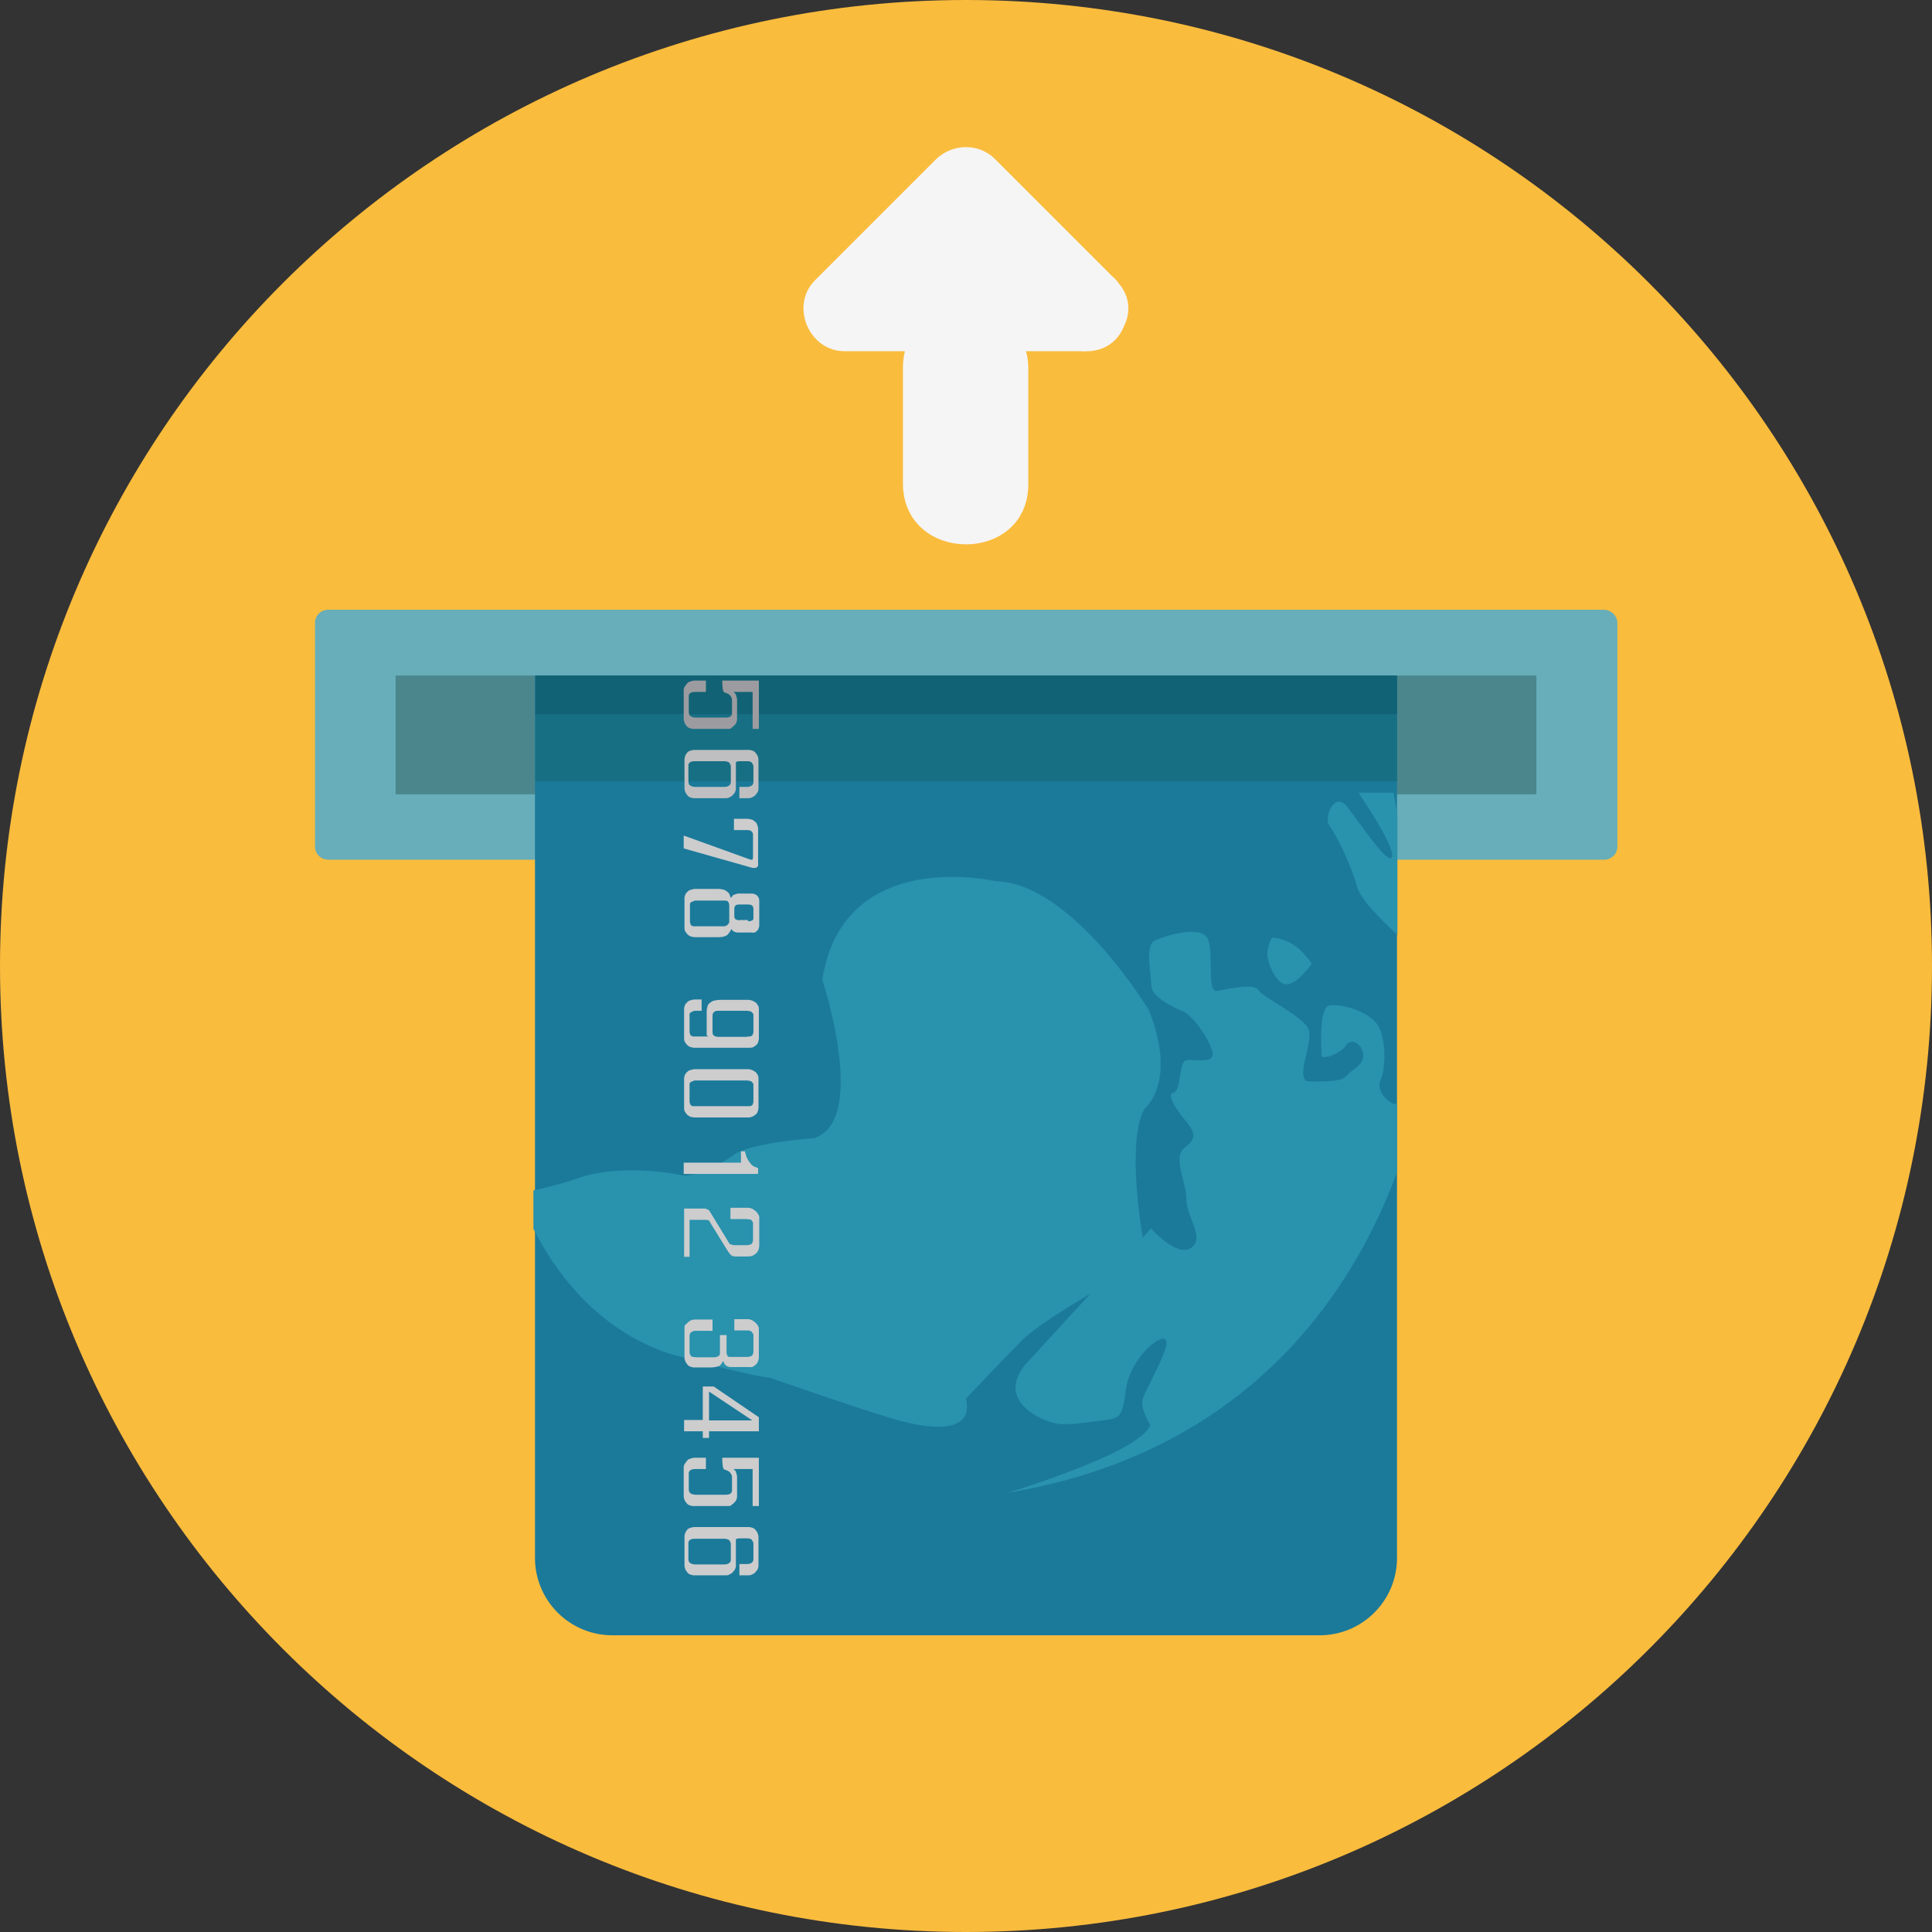 <?xml version="1.0" encoding="iso-8859-1"?>
<!-- Uploaded to: SVG Repo, www.svgrepo.com, Generator: SVG Repo Mixer Tools -->
<svg version="1.1" id="Layer_1" xmlns="http://www.w3.org/2000/svg" xmlns:xlink="http://www.w3.org/1999/xlink" 
	 viewBox="0 0 496.2 496.2" xml:space="preserve">
<rect x="0" y="0" width="496.2" height="496.2" fill="#333333" stroke="none"/>
<path style="fill:#FABC3D;" d="M0,248.1C0,111.1,111.1,0,248.1,0s248.1,111.1,248.1,248.1S385.1,496.2,248.1,496.2S0,385.1,0,248.1z
	"/>
<path style="fill:#F5F5F5;" d="M240.4,40.9c-10.3,10.3-20.7,20.7-31,31c-6.6,6.5-1.7,18.3,7.5,18.3c5.2,0,10.3,0,15.5,0
	c-0.3,1.3-0.5,2.7-0.5,4.2c0,9.9,0,19.8,0,29.7c0,20.8,32.2,21,32.2,0.2c0-9.9,0-19.8,0-29.7c0-1.6-0.2-3-0.6-4.4
	c4.8,0,9.5,0,14.3,0c0.7,0.1,1.3,0,2,0c4.6-0.3,7.6-3.1,8.9-6.5c1.7-3.4,1.6-7.5-1.5-11.1c-0.4-0.6-0.9-1.1-1.5-1.6
	c-10-10-20.1-20.1-30.1-30.1C251.5,36.7,244.6,36.8,240.4,40.9z"/>
<path style="fill:#67AEBA;" d="M411.9,156.6H84.3c-1.9,0-3.4,1.5-3.4,3.4v57.4c0,1.9,1.5,3.4,3.4,3.4H412c1.9,0,3.4-1.5,3.4-3.4V160
	C415.4,158.2,413.8,156.6,411.9,156.6z"/>
<rect x="101.6" y="173.5" style="fill:#4B868C;" width="293" height="30.5"/>
<path style="fill:#1B7A9A;" d="M137.4,173.5V204v196.1c0,11,8.9,19.9,19.9,19.9h181.6c11,0,19.9-8.9,19.9-19.9V204v-30.5H137.4z"/>
<path style="fill:#176F84;" d="M137.5,173.5v27.2h221.3v-27.2H137.5z"/>
<path style="fill:#126275;" d="M137.5,173.5v9.9h221.3v-9.9H137.5z"/>
<g>
	<path style="fill:#2992AD;" d="M336.9,247.5c0,0-2.1-3.3-4.9-5c-2.9-1.7-5.3-1.7-5.3-1.7s-1.2,2.1-1.2,4.2c0,2.1,2.1,7.8,4.9,7.8
		C333.2,252.9,336.9,247.5,336.9,247.5z"/>
	<path style="fill:#2992AD;" d="M293.4,359.7c-0.4,2.5,2,6.2,2,6.2c-2,7.1-36.6,17.5-36.6,17.5c62.2-10.4,88.8-52,100-82.3v-17.8
		c-0.4,0.2-0.7,0.3-0.9,0.2c-2-0.8-4.5-3.7-3.3-6.2s1.6-10.4-0.8-14.1c-2.5-3.7-9.5-5.4-12.3-5c-2.9,0.4-2.1,11.6-2.1,12.9
		c0,1.2,4.9-0.4,6.2-2.5c1.2-2.1,4.1-0.8,4.5,2.1s-3.3,4.2-4.5,5.8c-1.2,1.7-9.9,1.2-9.9,1.2c-2.9-1.2,1.6-10,0.4-13.3
		s-11.9-8.3-12.9-10.1c-0.9-1.8-7.5-0.4-10.6,0.2c-3,0.6-0.4-11.6-2.9-14.1s-10.7,0-13.2,1.2c-2.5,1.3-0.8,8.7-0.8,11.6
		s6.2,5.8,8.2,6.6c2.1,0.8,6.2,6.2,7.4,10c1.2,3.7-4.5,2.1-6.6,2.5s-1.2,7.9-3.3,8.3c-2.1,0.4,1.2,5,3.3,7.5c2,2.5,2.9,4.2-0.4,6.6
		c-3.3,2.5,0.4,8.7,0.4,13.3c0,4.6,4.9,10,1.2,12.5c-3.7,2.5-10.3-5-10.3-5l-2.1,2.3c-1.4-8.4-3.5-25.6,0.4-33c0,0,8.6-6.6,1.2-25.3
		c0,0-19.7-32.8-39.5-33.2c0,0-39-9.1-44.4,25.3c0,0,11.9,36.2-2.1,40.7c0,0-17.3,1.2-21,4.6c0,0-7.9,5.4-12.7,5
		c0,0-16-3.7-28.4,1.2c0,0-5.7,1.8-10,2.6v9.9c5.1,10.1,15.6,25.5,34.7,32c0,0,20.6,5.8,25.9,6.2c0,0,23.8,8.3,31.2,10.4
		c0,0,22.2,7.5,19.3-5c0,0,8.2-8.7,14.4-15c3.1-3.1,10.6-7.8,17.6-12l-16.8,18.3c-7.4,9.1,3.7,14.1,7.4,15c3.7,0.8,9.5-0.4,13.1-0.8
		c3.7-0.4,4.5-0.8,5.4-7.9s7.8-13.7,9.9-12.9C301.6,344.7,293.8,357.2,293.4,359.7z"/>
	<path style="fill:#2992AD;" d="M357.5,220.1c-0.8,2.5-8.2-8.7-11.5-12.9s-6.2,2.9-4.5,5s5.7,10.4,7,15.4c0.8,3.4,6.8,9.2,10.4,12.5
		v-31.2c-0.4-1.8-0.7-3.9-1-5.3h-9C352.4,208.8,358.2,217.9,357.5,220.1z"/>
</g>
<path style="fill:#9C9CA0;" d="M194.8,187.2h-1.5v-9.5h-4.9l0.1,0.1c0.1,0.1,0.1,0.1,0.2,0.2s0.2,0.2,0.2,0.2s0.1,0.1,0.1,0.2
	c0.2,0.6,0.3,1,0.3,1.3v5.1c0,0.3-0.1,0.5-0.2,0.8s-0.3,0.5-0.6,0.8s-0.5,0.4-0.7,0.6s-0.5,0.2-0.7,0.2h-9c-0.4,0-0.7-0.1-1-0.2
	s-0.6-0.3-0.8-0.6s-0.4-0.5-0.5-0.8s-0.2-0.6-0.2-1v-7.4c0-0.3,0.1-0.6,0.3-0.9s0.4-0.5,0.6-0.8s0.6-0.4,0.9-0.5s0.6-0.2,0.9-0.2h3
	v2.9h-2.7c-0.6,0-1,0.1-1.3,0.3s-0.4,0.5-0.4,0.8v4c0,0.5,0.1,0.9,0.4,1.1s0.7,0.4,1.4,0.4h7.8c0.5,0,0.8-0.1,1.1-0.3
	s0.4-0.5,0.4-0.8v-3.5c0-0.4-0.2-0.7-0.5-1.1s-0.9-0.6-1.5-0.8c-0.3-0.1-0.5-1.1-0.5-3h9.4v12.4H194.8z"/>
<path style="fill:#BFBFC1;" d="M192.1,205h-2.2v-2.9h1.9c0.5,0,0.9-0.1,1.2-0.3s0.5-0.5,0.5-0.9V197c0-0.2,0-0.4-0.1-0.6
	s-0.2-0.3-0.3-0.5s-0.3-0.2-0.5-0.3s-0.5-0.1-0.8-0.1c-0.2,0-0.5,0-0.8,0s-0.6,0-0.9,0s-0.6,0-0.8,0.1s-0.3,0.1-0.3,0.1v6.9
	c0,0.3-0.1,0.5-0.2,0.8s-0.4,0.5-0.6,0.8s-0.6,0.4-0.9,0.6s-0.6,0.2-0.9,0.2h-8.1c-0.4,0-0.7-0.1-1-0.2s-0.6-0.3-0.8-0.6
	s-0.4-0.5-0.5-0.8s-0.2-0.6-0.2-1V195c0-0.3,0.1-0.6,0.2-0.9s0.3-0.5,0.5-0.8s0.5-0.4,0.8-0.5s0.7-0.2,1.1-0.2h13.9
	c0.4,0,0.7,0.1,1,0.2s0.6,0.3,0.8,0.6s0.4,0.5,0.5,0.8s0.2,0.6,0.2,1v7.4c0,0.3-0.1,0.5-0.2,0.8s-0.4,0.5-0.6,0.8s-0.5,0.4-0.9,0.6
	S192.5,205,192.1,205z M186,202.1c0.5,0,0.9-0.1,1.2-0.3s0.5-0.5,0.5-0.9V197c0-0.2,0-0.4-0.1-0.6s-0.2-0.3-0.3-0.5
	s-0.3-0.2-0.6-0.3s-0.5-0.1-0.9-0.1h-7.3c-0.6,0-1,0.1-1.3,0.3s-0.4,0.5-0.4,0.8v4c0,0.5,0.1,0.9,0.4,1.1s0.7,0.4,1.4,0.4H186z"/>
<g>
	<path style="fill:#CDCDCE;" d="M194,222.9c-0.2,0-0.4,0-0.6,0s-0.3,0-0.5-0.1l-17.3-4.9v-3.3l16.9,6.1c0.2,0,0.3,0.1,0.4,0.1
		s0.2,0,0.3,0c0.1-0.1,0.2-0.3,0.2-0.8v-5.6c0-0.2,0-0.4-0.1-0.5s-0.2-0.3-0.3-0.4s-0.2-0.2-0.4-0.2s-0.3-0.1-0.4-0.1h-3.7v-2.9h3.4
		c0.4,0,0.8,0.1,1.2,0.2s0.6,0.4,0.9,0.6s0.4,0.5,0.5,0.8s0.2,0.6,0.2,0.9v8.8C194.8,222.4,194.6,222.8,194,222.9z"/>
	<path style="fill:#CDCDCE;" d="M192.9,239.5h-3.5c-0.3,0-0.5-0.1-0.8-0.2s-0.6-0.4-0.8-0.8c0,0.1,0,0.3-0.1,0.4s-0.2,0.3-0.3,0.5
		s-0.3,0.3-0.4,0.5s-0.3,0.3-0.5,0.4c-0.5,0.3-1.2,0.4-2,0.4h-6.1c-0.3,0-0.7-0.1-1-0.2s-0.6-0.3-0.8-0.5s-0.4-0.5-0.6-0.8
		s-0.2-0.7-0.2-1.1v-7.4c0-0.3,0.1-0.6,0.2-0.9s0.3-0.5,0.6-0.8s0.5-0.4,0.9-0.5s0.7-0.2,1-0.2h5.8c0.4,0,0.7,0,1.1,0.1
		s0.6,0.1,0.9,0.3s0.5,0.3,0.7,0.5s0.4,0.5,0.5,0.9c0.1,0.3,0.2,0.5,0.2,0.5s0,0,0.1-0.1s0.1-0.1,0.2-0.2s0.1-0.2,0.2-0.3
		s0.2-0.2,0.3-0.2c0.6-0.2,0.9-0.3,1-0.3h3.5c0.2,0,0.4,0,0.7,0.1s0.4,0.2,0.6,0.3s0.3,0.3,0.5,0.6s0.2,0.5,0.2,0.9v6.3
		c0,0.3-0.1,0.5-0.2,0.8s-0.2,0.4-0.4,0.6s-0.4,0.3-0.6,0.4S193.1,239.5,192.9,239.5z M185.7,237.9c0.3,0,0.5,0,0.7-0.1
		s0.4-0.2,0.5-0.3s0.2-0.3,0.3-0.4s0.1-0.3,0.1-0.5v-3.9c0-0.5-0.1-0.8-0.3-1.1s-0.6-0.3-1.1-0.3h-7.2c-0.2,0-0.4,0-0.5,0.1
		s-0.3,0.1-0.5,0.2s-0.3,0.2-0.4,0.3s-0.1,0.3-0.1,0.5v3.9c0,0.4,0,0.7,0.1,0.9s0.1,0.4,0.3,0.5s0.3,0.2,0.4,0.2s0.4,0,0.6,0
		L185.7,237.9L185.7,237.9z M192.1,236.6c0.3,0,0.6,0,0.8-0.1s0.3-0.1,0.4-0.2s0.2-0.2,0.2-0.3s0-0.2,0-0.3v-2.2
		c0-0.4-0.1-0.7-0.3-0.9s-0.6-0.3-1.1-0.3h-2c-0.1,0-0.2,0-0.4,0s-0.3,0.1-0.5,0.1s-0.3,0.2-0.4,0.3s-0.2,0.4-0.2,0.6v2
		c0,0.2,0,0.4,0.1,0.5s0.1,0.3,0.2,0.3s0.3,0.1,0.5,0.2s0.5,0,0.8,0h1.9V236.6z"/>
	<path style="fill:#CDCDCE;" d="M192.3,269.1h-14c-0.3,0-0.7-0.1-1-0.2s-0.6-0.3-0.8-0.5s-0.4-0.5-0.6-0.8s-0.2-0.7-0.2-1.1v-7.4
		c0-0.3,0.1-0.6,0.2-0.9s0.3-0.5,0.6-0.8s0.5-0.4,0.9-0.5s0.7-0.2,1-0.2h1.8v2.9h-1.6c-0.2,0-0.4,0-0.5,0.1s-0.3,0.1-0.5,0.2
		s-0.3,0.2-0.4,0.3s-0.1,0.3-0.1,0.5v3.9c0,0.4,0,0.7,0.1,0.9s0.1,0.4,0.3,0.5s0.3,0.2,0.4,0.2s0.4,0,0.6,0h3.4
		c-0.1-0.1-0.2-0.2-0.3-0.2s-0.1-0.2-0.1-0.2s0-0.2,0-0.3v-5.8c0-0.4,0.1-0.8,0.2-1.2s0.3-0.7,0.6-0.9s0.6-0.5,1.1-0.6
		s1-0.2,1.6-0.2h7.2c0.4,0,0.7,0.1,1,0.2s0.6,0.3,0.9,0.5s0.4,0.5,0.6,0.8s0.2,0.6,0.2,0.9v7.4c0,0.4-0.1,0.8-0.2,1.1
		s-0.3,0.6-0.6,0.8s-0.5,0.4-0.8,0.5S192.6,269.1,192.3,269.1z M192,266.2c0.2,0,0.4,0,0.6,0s0.3-0.1,0.5-0.2s0.2-0.3,0.3-0.5
		s0.1-0.5,0.1-0.9v-3.9c0-0.1,0-0.3-0.1-0.4s-0.2-0.2-0.4-0.4s-0.3-0.2-0.5-0.2s-0.4-0.1-0.6-0.1h-7.5c-0.5,0-0.8,0.1-1.1,0.4
		s-0.3,0.6-0.3,1.1v3.9c0,0.5,0.1,0.8,0.4,1s0.7,0.3,1.2,0.3h7.4V266.2z"/>
	<path style="fill:#CDCDCE;" d="M192.3,287h-14c-0.3,0-0.7-0.1-1-0.2s-0.6-0.3-0.8-0.5s-0.4-0.5-0.6-0.8s-0.2-0.7-0.2-1.1V277
		c0-0.3,0.1-0.6,0.2-0.9s0.3-0.5,0.6-0.8s0.5-0.4,0.9-0.5s0.7-0.2,1-0.2h13.7c0.4,0,0.7,0.1,1,0.2s0.6,0.3,0.9,0.5s0.4,0.5,0.6,0.8
		s0.2,0.6,0.2,0.9v7.4c0,0.4-0.1,0.8-0.2,1.1s-0.3,0.6-0.6,0.8s-0.5,0.4-0.8,0.5S192.6,287,192.3,287z M192,284.1c0.2,0,0.4,0,0.6,0
		s0.3-0.1,0.5-0.2s0.2-0.3,0.3-0.5s0.1-0.5,0.1-0.9v-3.9c0-0.1,0-0.3-0.1-0.4s-0.2-0.2-0.4-0.4s-0.3-0.2-0.5-0.2s-0.4-0.1-0.6-0.1
		h-13.3c-0.2,0-0.4,0-0.5,0.1s-0.3,0.1-0.5,0.2s-0.3,0.2-0.4,0.3s-0.1,0.3-0.1,0.5v3.9c0,0.4,0,0.7,0.1,0.9s0.1,0.4,0.3,0.5
		s0.3,0.2,0.4,0.2s0.4,0,0.6,0H192z"/>
	<path style="fill:#CDCDCE;" d="M194.8,301.5h-19.2v-2.9h14.7v-2.9h1c0.1,0.4,0.3,0.9,0.4,1.3s0.4,0.9,0.6,1.2s0.5,0.7,0.8,1
		s0.7,0.5,1.1,0.6c0.3,0.1,0.5,0.2,0.5,0.2v1.5H194.8z"/>
	<path style="fill:#CDCDCE;" d="M192.3,322.7h-3.2c-0.4,0-0.7,0-0.9-0.1s-0.5-0.2-0.6-0.4s-0.4-0.4-0.5-0.6s-0.3-0.5-0.5-0.8
		l-4.2-6.8c-0.1-0.2-0.1-0.3-0.2-0.4s-0.2-0.2-0.3-0.2s-0.3-0.1-0.5-0.1s-0.5,0-0.9,0h-3.4v9.5h-1.4v-12.4h5.2c0.2,0,0.4,0,0.5,0.1
		s0.3,0.1,0.5,0.2s0.3,0.2,0.3,0.3s0.2,0.2,0.2,0.3l4.7,7.7c0.1,0.3,0.3,0.5,0.6,0.6s0.6,0.2,1,0.2h3c0.3,0,0.5,0,0.8-0.1
		s0.4-0.1,0.5-0.2s0.2-0.3,0.3-0.5s0.1-0.5,0.1-0.9v-3.9c0-0.1,0-0.3-0.1-0.4s-0.2-0.2-0.3-0.4s-0.3-0.2-0.5-0.2s-0.4-0.1-0.6-0.1
		h-4.3v-2.9h4.6c0.3,0,0.6,0.1,0.9,0.2s0.6,0.4,0.9,0.6s0.5,0.5,0.7,0.8s0.3,0.5,0.3,0.8v7.4c0,0.3-0.1,0.7-0.2,1s-0.3,0.6-0.5,0.8
		s-0.5,0.4-0.8,0.6S192.6,322.7,192.3,322.7z"/>
	<path style="fill:#CDCDCE;" d="M192.3,351.1h-4.4c-0.6,0-1-0.1-1.3-0.3s-0.6-0.5-0.7-0.9c-0.1-0.2-0.1-0.3-0.2-0.3
		c-0.4,0.7-0.7,1.1-0.9,1.2c-0.5,0.2-1.3,0.4-2.2,0.4h-4.3c-0.4,0-0.7-0.1-1-0.2s-0.6-0.3-0.8-0.6s-0.4-0.5-0.5-0.8s-0.2-0.6-0.2-1
		v-7.5c0-0.2,0-0.3,0-0.4s0.1-0.2,0.1-0.3s0.2-0.2,0.3-0.3s0.3-0.3,0.4-0.4c0.6-0.6,1.2-0.8,1.8-0.8h4.6v2.9h-4.3
		c-0.3,0-0.5,0-0.7,0.1s-0.3,0.2-0.5,0.3s-0.2,0.2-0.3,0.4s-0.1,0.3-0.1,0.4v3.9c0,0.4,0,0.7,0.1,0.9s0.2,0.4,0.3,0.5
		s0.3,0.2,0.5,0.2s0.5,0.1,0.8,0.1h4.5c0.2,0,0.5,0,0.7-0.1s0.4-0.1,0.5-0.2s0.3-0.2,0.3-0.3s0.1-0.2,0.1-0.3v-4.8h1.7v4.2
		c0,0.3,0,0.6,0.1,0.8s0.1,0.3,0.2,0.4s0.2,0.2,0.3,0.2s0.3,0,0.5,0h4.1c0.3,0,0.6,0,0.8-0.1s0.4-0.1,0.5-0.2s0.2-0.3,0.3-0.5
		s0.1-0.5,0.1-0.9v-3.9c0-0.1,0-0.3-0.1-0.4s-0.2-0.2-0.3-0.4s-0.3-0.2-0.5-0.3s-0.4-0.1-0.7-0.1h-3.3v-2.9h3.5
		c0.3,0,0.6,0.1,0.9,0.2s0.6,0.4,0.9,0.6s0.5,0.5,0.7,0.8s0.3,0.5,0.3,0.8v7.4c0,0.3-0.1,0.7-0.2,1s-0.3,0.6-0.5,0.8
		s-0.5,0.4-0.8,0.6S192.6,351.1,192.3,351.1z"/>
	<path style="fill:#CDCDCE;" d="M194.8,367.6h-12.7v1.7h-1.6v-1.7h-4.8v-2.9h4.8v-8.6h2.8l11.6,7.9v3.6H194.8z M193.2,364.8
		l-11.1-7.4v7.4H193.2z"/>
	<path style="fill:#CDCDCE;" d="M194.8,386.8h-1.5v-9.5h-4.9l0.1,0.1c0.1,0.1,0.1,0.1,0.2,0.2s0.2,0.2,0.2,0.2s0.1,0.1,0.1,0.2
		c0.2,0.6,0.3,1,0.3,1.3v5.1c0,0.3-0.1,0.5-0.2,0.8s-0.3,0.5-0.6,0.8s-0.5,0.4-0.7,0.6s-0.5,0.2-0.7,0.2h-9c-0.4,0-0.7-0.1-1-0.2
		s-0.6-0.3-0.8-0.6s-0.4-0.5-0.5-0.8s-0.2-0.6-0.2-1v-7.4c0-0.3,0.1-0.6,0.3-0.9s0.4-0.5,0.6-0.8s0.6-0.4,0.9-0.5s0.6-0.2,0.9-0.2h3
		v2.9h-2.7c-0.6,0-1,0.1-1.3,0.3s-0.4,0.5-0.4,0.8v4c0,0.5,0.1,0.9,0.4,1.1s0.7,0.4,1.4,0.4h7.8c0.5,0,0.8-0.1,1.1-0.3
		s0.4-0.5,0.4-0.8v-3.5c0-0.4-0.2-0.7-0.5-1.1s-0.9-0.6-1.5-0.8c-0.3-0.1-0.5-1.1-0.5-3h9.4v12.4H194.8z"/>
	<path style="fill:#CDCDCE;" d="M192.1,404.6h-2.2v-2.9h1.9c0.5,0,0.9-0.1,1.2-0.3s0.5-0.5,0.5-0.9v-3.9c0-0.2,0-0.4-0.1-0.6
		s-0.2-0.3-0.3-0.5s-0.3-0.2-0.5-0.3s-0.5-0.1-0.8-0.1c-0.2,0-0.5,0-0.8,0s-0.6,0-0.9,0s-0.6,0-0.8,0.1s-0.3,0.1-0.3,0.1v6.9
		c0,0.3-0.1,0.5-0.2,0.8s-0.4,0.5-0.6,0.8s-0.6,0.4-0.9,0.6s-0.6,0.2-0.9,0.2h-8.1c-0.4,0-0.7-0.1-1-0.2s-0.6-0.3-0.8-0.6
		s-0.4-0.5-0.5-0.8s-0.2-0.6-0.2-1v-7.4c0-0.3,0.1-0.6,0.2-0.9s0.3-0.5,0.5-0.8s0.5-0.4,0.8-0.5s0.7-0.2,1.1-0.2h13.9
		c0.4,0,0.7,0.1,1,0.2s0.6,0.3,0.8,0.6s0.4,0.5,0.5,0.8s0.2,0.6,0.2,1v7.4c0,0.3-0.1,0.5-0.2,0.8s-0.4,0.5-0.6,0.8s-0.5,0.4-0.9,0.6
		S192.5,404.6,192.1,404.6z M186,401.8c0.5,0,0.9-0.1,1.2-0.3s0.5-0.5,0.5-0.9v-3.9c0-0.2,0-0.4-0.1-0.6s-0.2-0.3-0.3-0.5
		s-0.3-0.2-0.6-0.3s-0.5-0.1-0.9-0.1h-7.3c-0.6,0-1,0.1-1.3,0.3s-0.4,0.5-0.4,0.8v4c0,0.5,0.1,0.9,0.4,1.1s0.7,0.4,1.4,0.4H186z"/>
</g>
</svg>